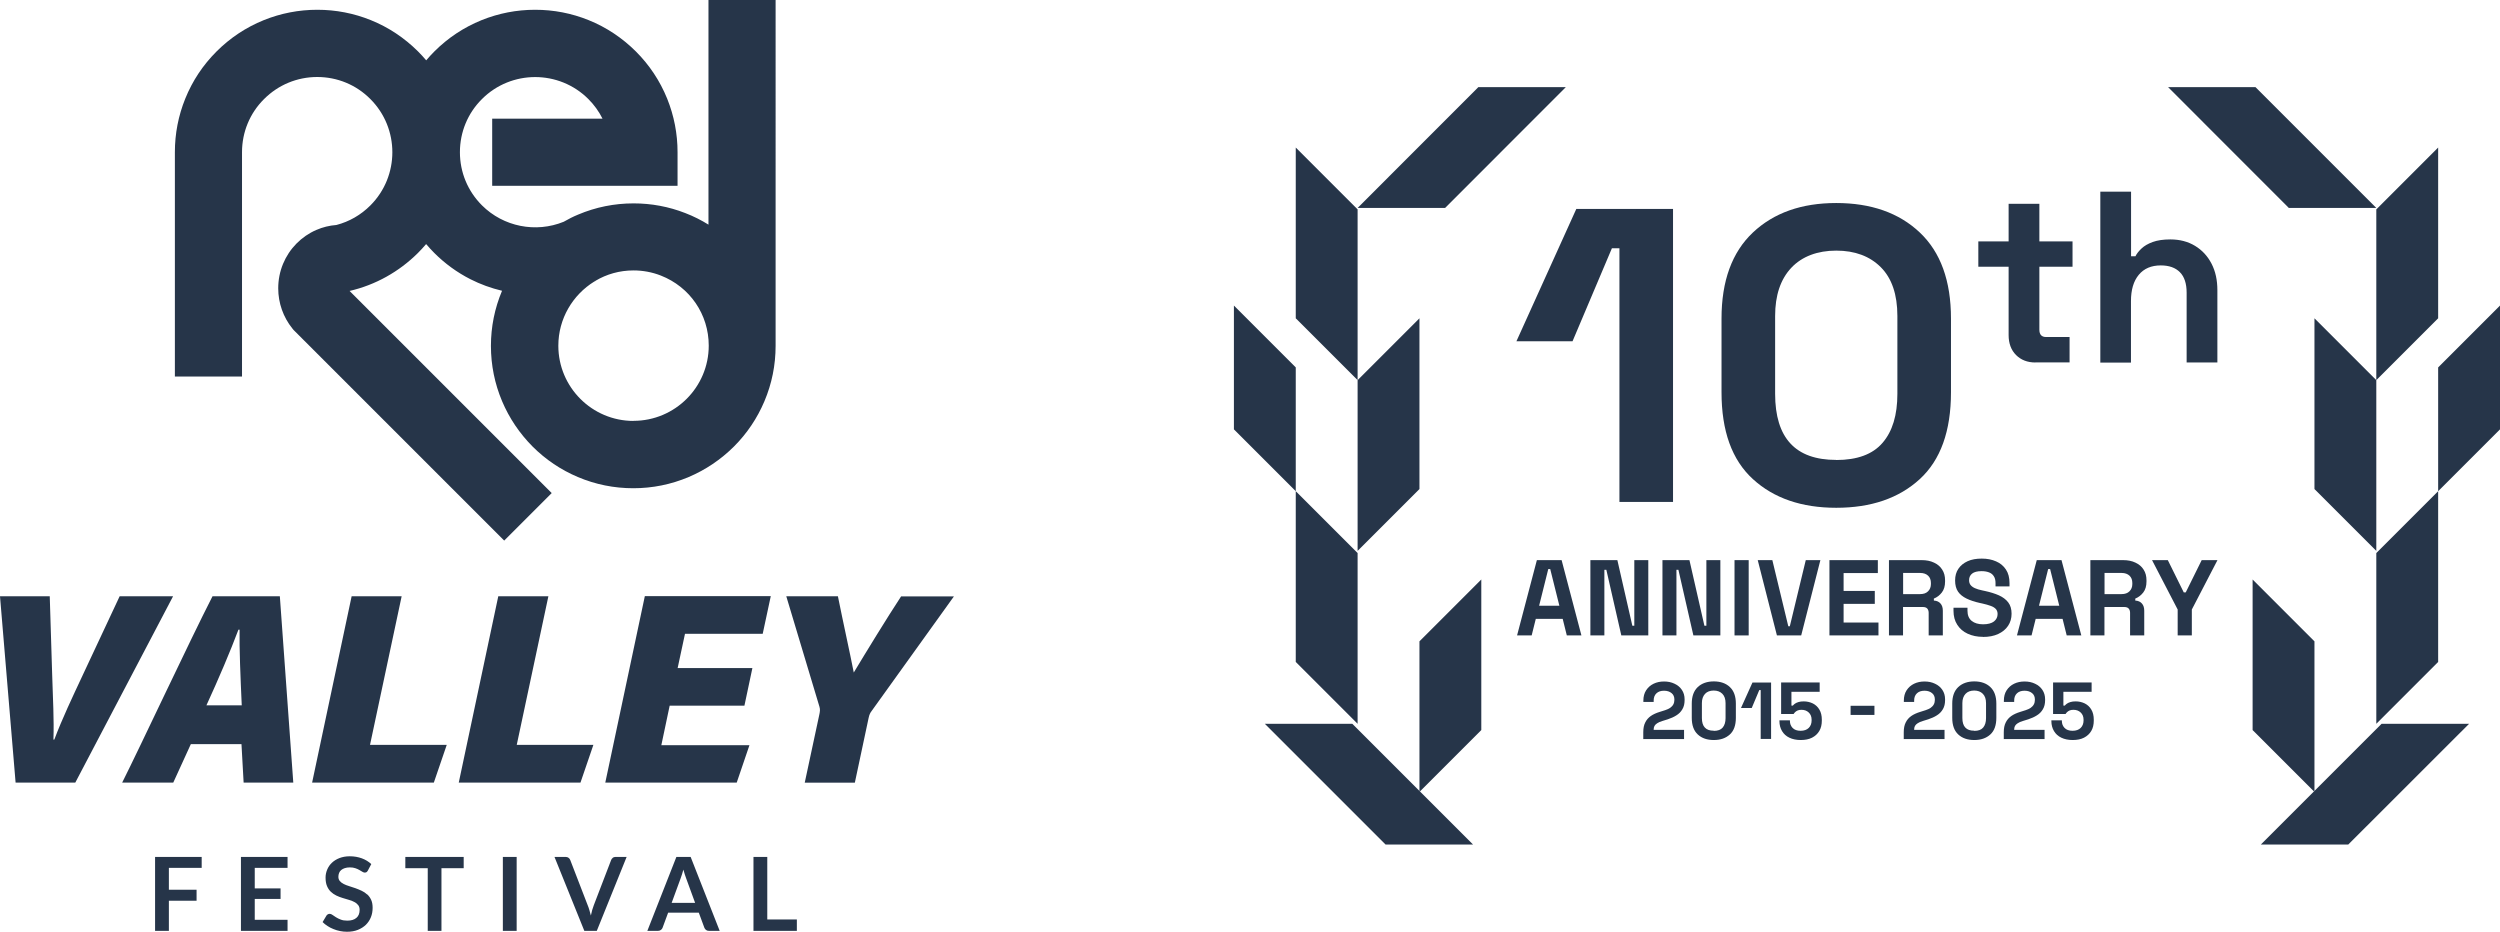 <svg xmlns="http://www.w3.org/2000/svg" id="Livello_2" data-name="Livello 2" viewBox="0 0 278.91 103.95"><defs><style> .cls-1 { fill: #263549; stroke-width: 0px; } </style></defs><g id="Livello_1-2" data-name="Livello 1"><path class="cls-1" d="m79.07,25.08c-.83-.52-1.71-.96-2.62-1.31-1.84-.72-3.78-1.08-5.77-1.08-2.14,0-4.22.42-6.18,1.25-.56.23-1.09.5-1.61.8-3.11,1.27-6.72.56-9.12-1.83-1.59-1.59-2.46-3.69-2.46-5.93,0-2.24.87-4.35,2.46-5.93,3.27-3.27,8.6-3.27,11.87,0,.65.65,1.18,1.39,1.58,2.19h-12.31s0,7.49,0,7.49h20.68s0-3.75,0-3.75c0-2.06-.39-4.07-1.16-5.98-.8-1.97-1.97-3.74-3.49-5.26-1.52-1.51-3.28-2.69-5.26-3.49-1.9-.77-3.91-1.16-5.98-1.16-2.06,0-4.07.39-5.98,1.16-1.97.8-3.74,1.97-5.26,3.49-.32.32-.62.65-.91.99-.29-.34-.59-.67-.91-.99-1.52-1.51-3.28-2.69-5.26-3.49-1.9-.77-3.92-1.16-5.98-1.16-2.06,0-4.07.39-5.98,1.16-1.97.8-3.74,1.97-5.26,3.49-1.52,1.52-2.69,3.28-3.49,5.26-.77,1.9-1.16,3.91-1.16,5.98v25.03s7.49,0,7.49,0v-25.03c0-2.24.87-4.35,2.46-5.93,1.58-1.58,3.69-2.46,5.93-2.46,2.24,0,4.35.87,5.93,2.46,3.27,3.27,3.27,8.6,0,11.87-1.06,1.06-2.36,1.81-3.79,2.18-.77.06-1.52.24-2.23.55-.84.36-1.59.88-2.23,1.53-.64.65-1.14,1.41-1.49,2.25-.36.87-.54,1.79-.54,2.74,0,1.63.56,3.22,1.58,4.48l.13.16,1.04,1.04,22.46,22.46,5.3-5.3-22.47-22.47-.08-.08c2.89-.67,5.52-2.14,7.63-4.24.32-.32.62-.65.91-.99.29.34.59.67.91.99,1.19,1.19,2.54,2.17,4.03,2.93,1.12.57,2.31,1,3.53,1.29-.82,1.95-1.24,4.02-1.24,6.15,0,2.14.42,4.22,1.25,6.18.8,1.89,1.95,3.59,3.4,5.05,1.46,1.46,3.16,2.6,5.05,3.4,1.96.83,4.04,1.25,6.18,1.25,2.14,0,4.22-.42,6.18-1.25,1.89-.8,3.59-1.95,5.05-3.4,1.46-1.46,2.6-3.16,3.4-5.05.83-1.96,1.25-4.04,1.25-6.18V0s-7.49,0-7.49,0v25.08Zm-8.39,21.88c-4.63,0-8.39-3.76-8.39-8.39,0-3.02,1.61-5.68,4.01-7.16.04-.02.09-.04.13-.06v-.02c1.24-.74,2.69-1.16,4.24-1.16,1.05,0,2.08.19,3.05.57,3.25,1.27,5.35,4.34,5.35,7.82,0,4.63-3.76,8.39-8.39,8.39Zm-39.46,19.56h-7.51c-2.64,5.16-7.99,16.63-10.08,20.79h5.7s1.96-4.29,1.96-4.29h5.65s.24,4.29.24,4.29h5.54s-1.5-20.79-1.5-20.79Zm-8.19,12.17c1.4-3.05,2.67-6.04,3.57-8.44h.13c-.04,2.14.1,5.32.24,8.44h-3.94Zm-9.68-12.17l-4.14,8.84c-1.13,2.42-2.28,4.83-3.15,7.15h-.1c.08-2.24-.06-4.57-.14-7.25l-.27-8.74H0s1.74,20.79,1.74,20.79h6.66s10.91-20.79,10.91-20.79h-5.96Zm36.48,16.58h-8.55s3.53-16.58,3.53-16.58h-5.58s-4.41,20.79-4.41,20.79h13.58s1.44-4.21,1.44-4.21Zm11.34-16.58h-5.58s-4.41,20.79-4.41,20.79h13.58s1.44-4.21,1.44-4.21h-8.55s3.53-16.58,3.53-16.58Zm39.37,0c-1.57,2.39-4.03,6.41-5.29,8.51-.39-2.01-1.19-5.62-1.77-8.51h-5.76s3.7,12.32,3.7,12.32c.1.32.05.55,0,.82l-1.64,7.66h5.59s1.54-7.24,1.54-7.24c.07-.34.18-.57.34-.77l9.17-12.77h-5.88Zm-33.01,20.79h14.66s1.42-4.17,1.42-4.17h-9.83s.93-4.41.93-4.41h8.34s.89-4.2.89-4.2h-8.34s.82-3.82.82-3.82h8.67s.9-4.2.9-4.2h-14.05s-4.41,20.79-4.41,20.79Zm-40.65,16.54h5.2v-1.23h-3.66s0-2.33,0-2.33h2.88s0-1.18,0-1.18h-2.88s0-2.29,0-2.29h3.66v-1.22h-5.2s0,8.25,0,8.25Zm14.08-4.06c-.18-.17-.38-.3-.61-.41-.23-.11-.46-.2-.7-.29-.24-.08-.47-.16-.7-.23-.23-.07-.43-.15-.61-.24-.18-.09-.32-.2-.43-.33-.11-.13-.16-.29-.16-.48,0-.15.03-.29.08-.42.05-.13.13-.24.24-.33.11-.09.24-.16.4-.21.16-.05.34-.08.56-.08.24,0,.44.03.61.09.17.06.32.12.45.2.13.07.24.14.34.2.1.06.18.09.26.09s.14-.02.2-.05c.05-.03.1-.09.15-.18l.38-.72c-.29-.27-.64-.49-1.05-.64-.41-.15-.86-.23-1.35-.23-.43,0-.81.07-1.15.2-.33.13-.62.31-.85.53-.23.22-.4.47-.52.76-.12.29-.18.58-.18.88,0,.38.05.69.16.95.11.26.25.47.43.64.18.17.38.31.61.42.23.11.46.2.7.27.24.08.47.15.7.21.23.06.43.14.61.24.18.09.32.21.43.35.11.14.16.31.16.53,0,.39-.12.69-.36.89-.24.21-.58.31-1.02.31-.29,0-.53-.04-.73-.12-.2-.08-.38-.16-.53-.26-.15-.09-.28-.18-.39-.26-.11-.08-.21-.12-.31-.12-.07,0-.14.02-.2.05-.06.04-.11.08-.15.13l-.44.74c.16.16.34.31.55.44.2.13.42.25.66.34.23.1.48.17.73.22.25.05.51.08.78.08.46,0,.86-.07,1.21-.21.35-.14.65-.33.9-.57.24-.24.43-.52.56-.85.13-.32.19-.67.19-1.05,0-.34-.05-.63-.16-.87-.11-.24-.25-.44-.43-.61Zm-23.67,4.06h1.55s0-3.36,0-3.36h3.09s0-1.23,0-1.23h-3.09s0-2.44,0-2.44h3.66v-1.22h-5.2s0,8.25,0,8.25Zm27.94-6.99h2.49s0,6.99,0,6.99h1.53s0-6.99,0-6.99h2.48v-1.26h-6.51v1.26Zm40.36-1.26h-1.53s0,8.25,0,8.25h4.84v-1.27h-3.3s0-6.98,0-6.98Zm-29.49,8.25h1.54v-8.25s-1.54,0-1.54,0v8.25Zm12.26-8.14c-.09.07-.15.15-.18.24l-1.93,5.03c-.13.33-.24.72-.33,1.16-.05-.22-.11-.42-.17-.62-.06-.2-.12-.38-.19-.54l-1.94-5.03c-.04-.1-.1-.19-.19-.25-.08-.06-.19-.1-.33-.1h-1.24l3.33,8.25h1.39s3.33-8.25,3.33-8.25h-1.24c-.13,0-.24.04-.33.11Zm7.1-.11l-3.24,8.25h1.19c.13,0,.24-.04.33-.11.09-.07.15-.15.18-.24l.62-1.68h3.42s.62,1.68.62,1.68c.04.1.1.18.19.25.09.07.19.1.33.1h1.19l-3.24-8.25h-1.57Zm-.53,5.13l1-2.73c.05-.13.1-.27.15-.44.05-.17.1-.35.16-.54.05.19.11.37.16.54.06.17.11.31.15.43l1,2.74h-2.63Z"></path><g><g><g><polygon class="cls-1" points="154.58 94.22 141.11 80.75 150.87 80.75 164.34 94.22 154.58 94.22"></polygon><polygon class="cls-1" points="144.56 73.85 144.56 54.8 151.46 61.7 151.46 80.75 144.56 73.85"></polygon><polygon class="cls-1" points="151.46 42.41 151.46 61.46 158.36 54.56 158.36 35.51 151.46 42.41"></polygon><polygon class="cls-1" points="144.56 35.51 144.56 16.46 151.46 23.36 151.46 42.41 144.56 35.51"></polygon><polygon class="cls-1" points="164.93 9.72 151.46 23.2 161.22 23.2 174.69 9.72 164.93 9.72"></polygon><polygon class="cls-1" points="137.66 47.9 137.66 34.09 144.56 40.99 144.56 54.8 137.66 47.9"></polygon><polygon class="cls-1" points="158.36 71.55 158.36 88.35 165.26 81.45 165.26 64.65 158.36 71.55"></polygon></g><g><polygon class="cls-1" points="261.98 94.22 275.46 80.75 265.7 80.75 252.23 94.22 261.98 94.22"></polygon><polygon class="cls-1" points="272.01 73.85 272.01 54.8 265.11 61.7 265.11 80.75 272.01 73.85"></polygon><polygon class="cls-1" points="265.11 42.41 265.11 61.46 258.21 54.56 258.21 35.51 265.11 42.41"></polygon><polygon class="cls-1" points="272.01 35.51 272.01 16.46 265.11 23.36 265.11 42.41 272.01 35.51"></polygon><polygon class="cls-1" points="251.63 9.72 265.11 23.2 255.35 23.2 241.88 9.72 251.63 9.72"></polygon><polygon class="cls-1" points="278.91 47.9 278.91 34.09 272.01 40.99 272.01 54.8 278.91 47.9"></polygon><polygon class="cls-1" points="258.21 71.55 258.21 88.35 251.31 81.45 251.31 64.65 258.21 71.55"></polygon></g></g><g><path class="cls-1" d="m180.67,56v-28.3h-.84l-4.39,10.37h-6.26l6.68-14.76h10.79v32.69h-5.98Z"></path><path class="cls-1" d="m204.86,56.65c-3.86,0-6.96-1.06-9.3-3.2s-3.5-5.36-3.5-9.69v-8.22c0-4.2,1.17-7.4,3.5-9.6,2.34-2.2,5.43-3.29,9.3-3.29s7,1.09,9.32,3.29c2.32,2.19,3.48,5.39,3.48,9.6v8.22c0,4.33-1.16,7.56-3.48,9.69-2.32,2.13-5.43,3.2-9.32,3.2Zm0-5.33c2.33,0,4.06-.63,5.16-1.91,1.11-1.28,1.66-3.1,1.66-5.47v-8.69c0-2.39-.62-4.21-1.85-5.44s-2.89-1.85-4.97-1.85-3.82.64-5.02,1.92c-1.2,1.28-1.8,3.07-1.8,5.37v8.69c0,2.46.57,4.31,1.7,5.53,1.13,1.23,2.84,1.84,5.11,1.84Z"></path><path class="cls-1" d="m227.08,40.44c-.89,0-1.61-.28-2.16-.83-.55-.55-.83-1.3-.83-2.22v-7.63h-3.38v-2.83h3.38v-4.19h3.43v4.19h3.7v2.83h-3.7v7.02c0,.55.25.82.76.82h2.61v2.83h-3.81Z"></path><path class="cls-1" d="m234.32,40.44v-19.06h3.43v7.21h.49c.14-.29.37-.58.68-.87.31-.29.72-.53,1.24-.72s1.18-.29,1.97-.29c1.05,0,1.97.24,2.76.72.79.48,1.4,1.14,1.84,1.99.44.85.65,1.83.65,2.96v8.06h-3.43v-7.79c0-1.01-.25-1.78-.75-2.28-.5-.51-1.21-.76-2.14-.76-1.05,0-1.87.35-2.45,1.05-.58.7-.87,1.67-.87,2.93v6.86h-3.43Z"></path><path class="cls-1" d="m169.25,70.89l2.21-8.4h2.76l2.21,8.4h-1.63l-.46-1.85h-3l-.46,1.85h-1.63Zm2.46-3.31h2.26l-1.02-4.09h-.22l-1.02,4.09Z"></path><path class="cls-1" d="m177.43,70.89v-8.4h3.01l1.67,7.32h.22v-7.32h1.56v8.4h-3.01l-1.67-7.32h-.22v7.32h-1.56Z"></path><path class="cls-1" d="m185.47,70.89v-8.4h3.01l1.67,7.32h.22v-7.32h1.56v8.4h-3.01l-1.67-7.32h-.22v7.32h-1.56Z"></path><path class="cls-1" d="m193.51,70.89v-8.4h1.58v8.4h-1.58Z"></path><path class="cls-1" d="m198.24,70.89l-2.14-8.4h1.63l1.78,7.38h.17l1.78-7.38h1.63l-2.14,8.4h-2.71Z"></path><path class="cls-1" d="m204.1,70.89v-8.4h5.4v1.44h-3.82v2h3.48v1.44h-3.48v2.08h3.89v1.44h-5.47Z"></path><path class="cls-1" d="m210.74,70.89v-8.4h3.65c.53,0,.99.09,1.38.28.39.18.7.44.91.78.22.34.32.73.32,1.19v.14c0,.5-.12.91-.36,1.22-.24.31-.54.54-.89.68v.22c.32.02.57.13.74.33.18.2.26.47.26.81v2.75h-1.58v-2.52c0-.19-.05-.35-.15-.47s-.27-.18-.5-.18h-2.21v3.17h-1.58Zm1.58-4.61h1.9c.38,0,.67-.1.88-.31s.32-.47.32-.81v-.12c0-.34-.1-.61-.31-.81-.21-.2-.5-.31-.89-.31h-1.9v2.35Z"></path><path class="cls-1" d="m221.24,71.05c-.65,0-1.22-.12-1.72-.35-.5-.23-.88-.56-1.16-1-.28-.43-.42-.95-.42-1.56v-.34h1.56v.34c0,.5.16.88.47,1.13s.74.38,1.27.38.95-.11,1.22-.32c.27-.22.4-.49.4-.83,0-.23-.07-.42-.2-.56-.13-.14-.32-.26-.58-.35-.25-.09-.56-.18-.92-.26l-.28-.06c-.58-.13-1.07-.29-1.48-.49-.41-.2-.73-.45-.95-.77-.22-.32-.33-.74-.33-1.25s.12-.95.37-1.31c.24-.36.59-.64,1.03-.84.44-.2.97-.29,1.57-.29s1.13.1,1.6.31c.47.2.84.51,1.1.91.27.4.4.91.4,1.52v.36h-1.56v-.36c0-.32-.06-.58-.19-.77-.12-.2-.3-.34-.53-.43-.23-.09-.51-.14-.83-.14-.48,0-.83.09-1.06.27s-.34.43-.34.74c0,.21.05.38.16.53.11.14.27.26.49.36.22.1.49.18.83.25l.28.06c.6.13,1.12.29,1.57.49.44.2.79.46,1.04.79.25.33.37.75.37,1.26s-.13.96-.39,1.35c-.26.39-.63.69-1.1.91s-1.04.33-1.69.33Z"></path><path class="cls-1" d="m225.02,70.89l2.21-8.4h2.76l2.21,8.4h-1.63l-.46-1.85h-3l-.46,1.85h-1.63Zm2.46-3.31h2.26l-1.02-4.09h-.22l-1.02,4.09Z"></path><path class="cls-1" d="m233.21,70.89v-8.4h3.65c.53,0,.99.09,1.38.28.39.18.7.44.91.78.22.34.32.73.32,1.19v.14c0,.5-.12.91-.36,1.22-.24.31-.54.54-.89.68v.22c.32.02.57.13.74.33.18.2.26.47.26.81v2.75h-1.58v-2.52c0-.19-.05-.35-.15-.47s-.27-.18-.5-.18h-2.21v3.17h-1.58Zm1.58-4.61h1.9c.38,0,.67-.1.88-.31s.32-.47.32-.81v-.12c0-.34-.1-.61-.31-.81-.21-.2-.5-.31-.89-.31h-1.9v2.35Z"></path><path class="cls-1" d="m242.95,70.89v-2.89l-2.86-5.51h1.76l1.78,3.6h.22l1.78-3.6h1.76l-2.86,5.51v2.89h-1.58Z"></path><path class="cls-1" d="m183.33,82.44v-.75c0-.44.07-.8.22-1.09.14-.29.35-.53.62-.72.27-.19.61-.34,1-.46l.6-.19c.22-.07.41-.16.56-.26.15-.11.27-.23.35-.38.08-.15.12-.32.12-.51v-.04c0-.3-.1-.54-.31-.71s-.48-.27-.84-.27-.63.09-.84.28c-.21.19-.32.46-.32.81v.16h-1.15v-.14c0-.45.1-.84.31-1.16s.48-.56.83-.73c.35-.17.74-.25,1.17-.25s.82.08,1.17.25c.35.16.62.39.82.69.2.3.3.65.3,1.05v.09c0,.4-.08.74-.25,1.02-.16.28-.39.51-.67.68-.28.18-.6.32-.96.44l-.58.18c-.26.08-.46.16-.6.26-.14.09-.24.19-.3.3-.06.11-.09.24-.09.4v.04h3.39v1.02h-4.57Z"></path><path class="cls-1" d="m191.2,82.56c-.74,0-1.34-.2-1.79-.62s-.67-1.03-.67-1.86v-1.58c0-.81.22-1.42.67-1.85.45-.42,1.05-.63,1.79-.63s1.35.21,1.79.63c.45.42.67,1.04.67,1.85v1.58c0,.83-.22,1.45-.67,1.86-.45.41-1.04.62-1.79.62Zm0-1.02c.45,0,.78-.12.99-.37.21-.25.32-.6.32-1.05v-1.67c0-.46-.12-.81-.36-1.05s-.56-.36-.96-.36-.74.12-.97.37c-.23.25-.35.59-.35,1.03v1.67c0,.47.11.83.33,1.06.22.24.55.35.98.35Z"></path><path class="cls-1" d="m196.43,82.44v-5.45h-.16l-.84,2h-1.2l1.28-2.84h2.08v6.29h-1.15Z"></path><path class="cls-1" d="m200.9,82.56c-.49,0-.92-.09-1.27-.26-.36-.17-.63-.42-.82-.74-.19-.32-.29-.69-.29-1.11v-.09h1.17v.08c0,.3.1.56.3.77.2.21.5.32.89.32s.7-.11.91-.32c.21-.21.32-.49.32-.83v-.09c0-.34-.11-.6-.32-.8-.21-.2-.48-.3-.8-.3-.17,0-.32.02-.43.07s-.21.11-.28.18c-.07.07-.13.14-.18.22h-1.39v-3.52h4.3v1.04h-3.15v1.54h.16c.06-.08.14-.15.24-.22s.23-.13.4-.18c.16-.05.35-.07.57-.07.37,0,.71.08,1.02.23.31.16.55.38.73.69.18.3.27.68.27,1.12v.11c0,.44-.09.83-.28,1.15-.19.32-.46.57-.81.75-.35.18-.78.26-1.27.26Z"></path><path class="cls-1" d="m206.46,79.76v-1.02h2.66v1.02h-2.66Z"></path><path class="cls-1" d="m212.39,82.44v-.75c0-.44.07-.8.22-1.09.14-.29.35-.53.62-.72.27-.19.61-.34,1-.46l.6-.19c.22-.07.41-.16.56-.26.15-.11.27-.23.35-.38.08-.15.12-.32.12-.51v-.04c0-.3-.1-.54-.31-.71s-.48-.27-.84-.27-.63.09-.84.28c-.21.19-.32.46-.32.81v.16h-1.15v-.14c0-.45.1-.84.31-1.16s.48-.56.83-.73c.35-.17.74-.25,1.17-.25s.82.08,1.17.25c.35.16.62.39.82.69.2.3.3.65.3,1.05v.09c0,.4-.08.74-.25,1.02-.16.28-.39.51-.67.68-.28.18-.6.32-.96.44l-.58.18c-.26.08-.46.16-.6.26-.14.09-.24.19-.3.3-.06.11-.09.24-.09.4v.04h3.39v1.02h-4.57Z"></path><path class="cls-1" d="m220.26,82.56c-.74,0-1.34-.2-1.79-.62s-.67-1.03-.67-1.86v-1.58c0-.81.22-1.42.67-1.85.45-.42,1.05-.63,1.79-.63s1.35.21,1.79.63c.45.42.67,1.04.67,1.85v1.58c0,.83-.22,1.45-.67,1.86-.45.41-1.04.62-1.79.62Zm0-1.02c.45,0,.78-.12.99-.37.21-.25.32-.6.32-1.05v-1.67c0-.46-.12-.81-.36-1.05s-.56-.36-.96-.36-.74.12-.97.37c-.23.25-.35.59-.35,1.03v1.67c0,.47.11.83.33,1.06.22.24.55.35.98.35Z"></path><path class="cls-1" d="m223.55,82.44v-.75c0-.44.07-.8.22-1.09.14-.29.35-.53.62-.72.27-.19.61-.34,1-.46l.6-.19c.22-.07.41-.16.56-.26.15-.11.27-.23.35-.38.08-.15.12-.32.12-.51v-.04c0-.3-.1-.54-.31-.71s-.48-.27-.84-.27-.63.09-.84.28c-.21.19-.32.46-.32.81v.16h-1.15v-.14c0-.45.1-.84.31-1.16s.48-.56.83-.73c.35-.17.74-.25,1.17-.25s.82.08,1.17.25c.35.16.62.39.82.69.2.3.3.65.3,1.05v.09c0,.4-.08.74-.25,1.02-.16.28-.39.51-.67.68-.28.18-.6.32-.96.44l-.58.18c-.26.08-.46.16-.6.26-.14.09-.24.19-.3.3-.06.11-.09.24-.09.4v.04h3.39v1.02h-4.57Z"></path><path class="cls-1" d="m231.24,82.56c-.49,0-.92-.09-1.27-.26-.36-.17-.63-.42-.82-.74-.19-.32-.29-.69-.29-1.11v-.09h1.17v.08c0,.3.1.56.3.77.2.21.5.32.89.32s.7-.11.91-.32c.21-.21.32-.49.32-.83v-.09c0-.34-.11-.6-.32-.8-.21-.2-.48-.3-.8-.3-.17,0-.32.02-.43.07s-.21.11-.28.18c-.07.07-.13.14-.18.22h-1.39v-3.52h4.3v1.04h-3.15v1.54h.16c.06-.08.14-.15.24-.22s.23-.13.4-.18c.16-.05.35-.07.57-.07.37,0,.71.08,1.02.23.31.16.55.38.73.69.18.3.27.68.27,1.12v.11c0,.44-.09.83-.28,1.15-.19.32-.46.57-.81.75-.35.18-.78.26-1.27.26Z"></path></g></g></g></svg>